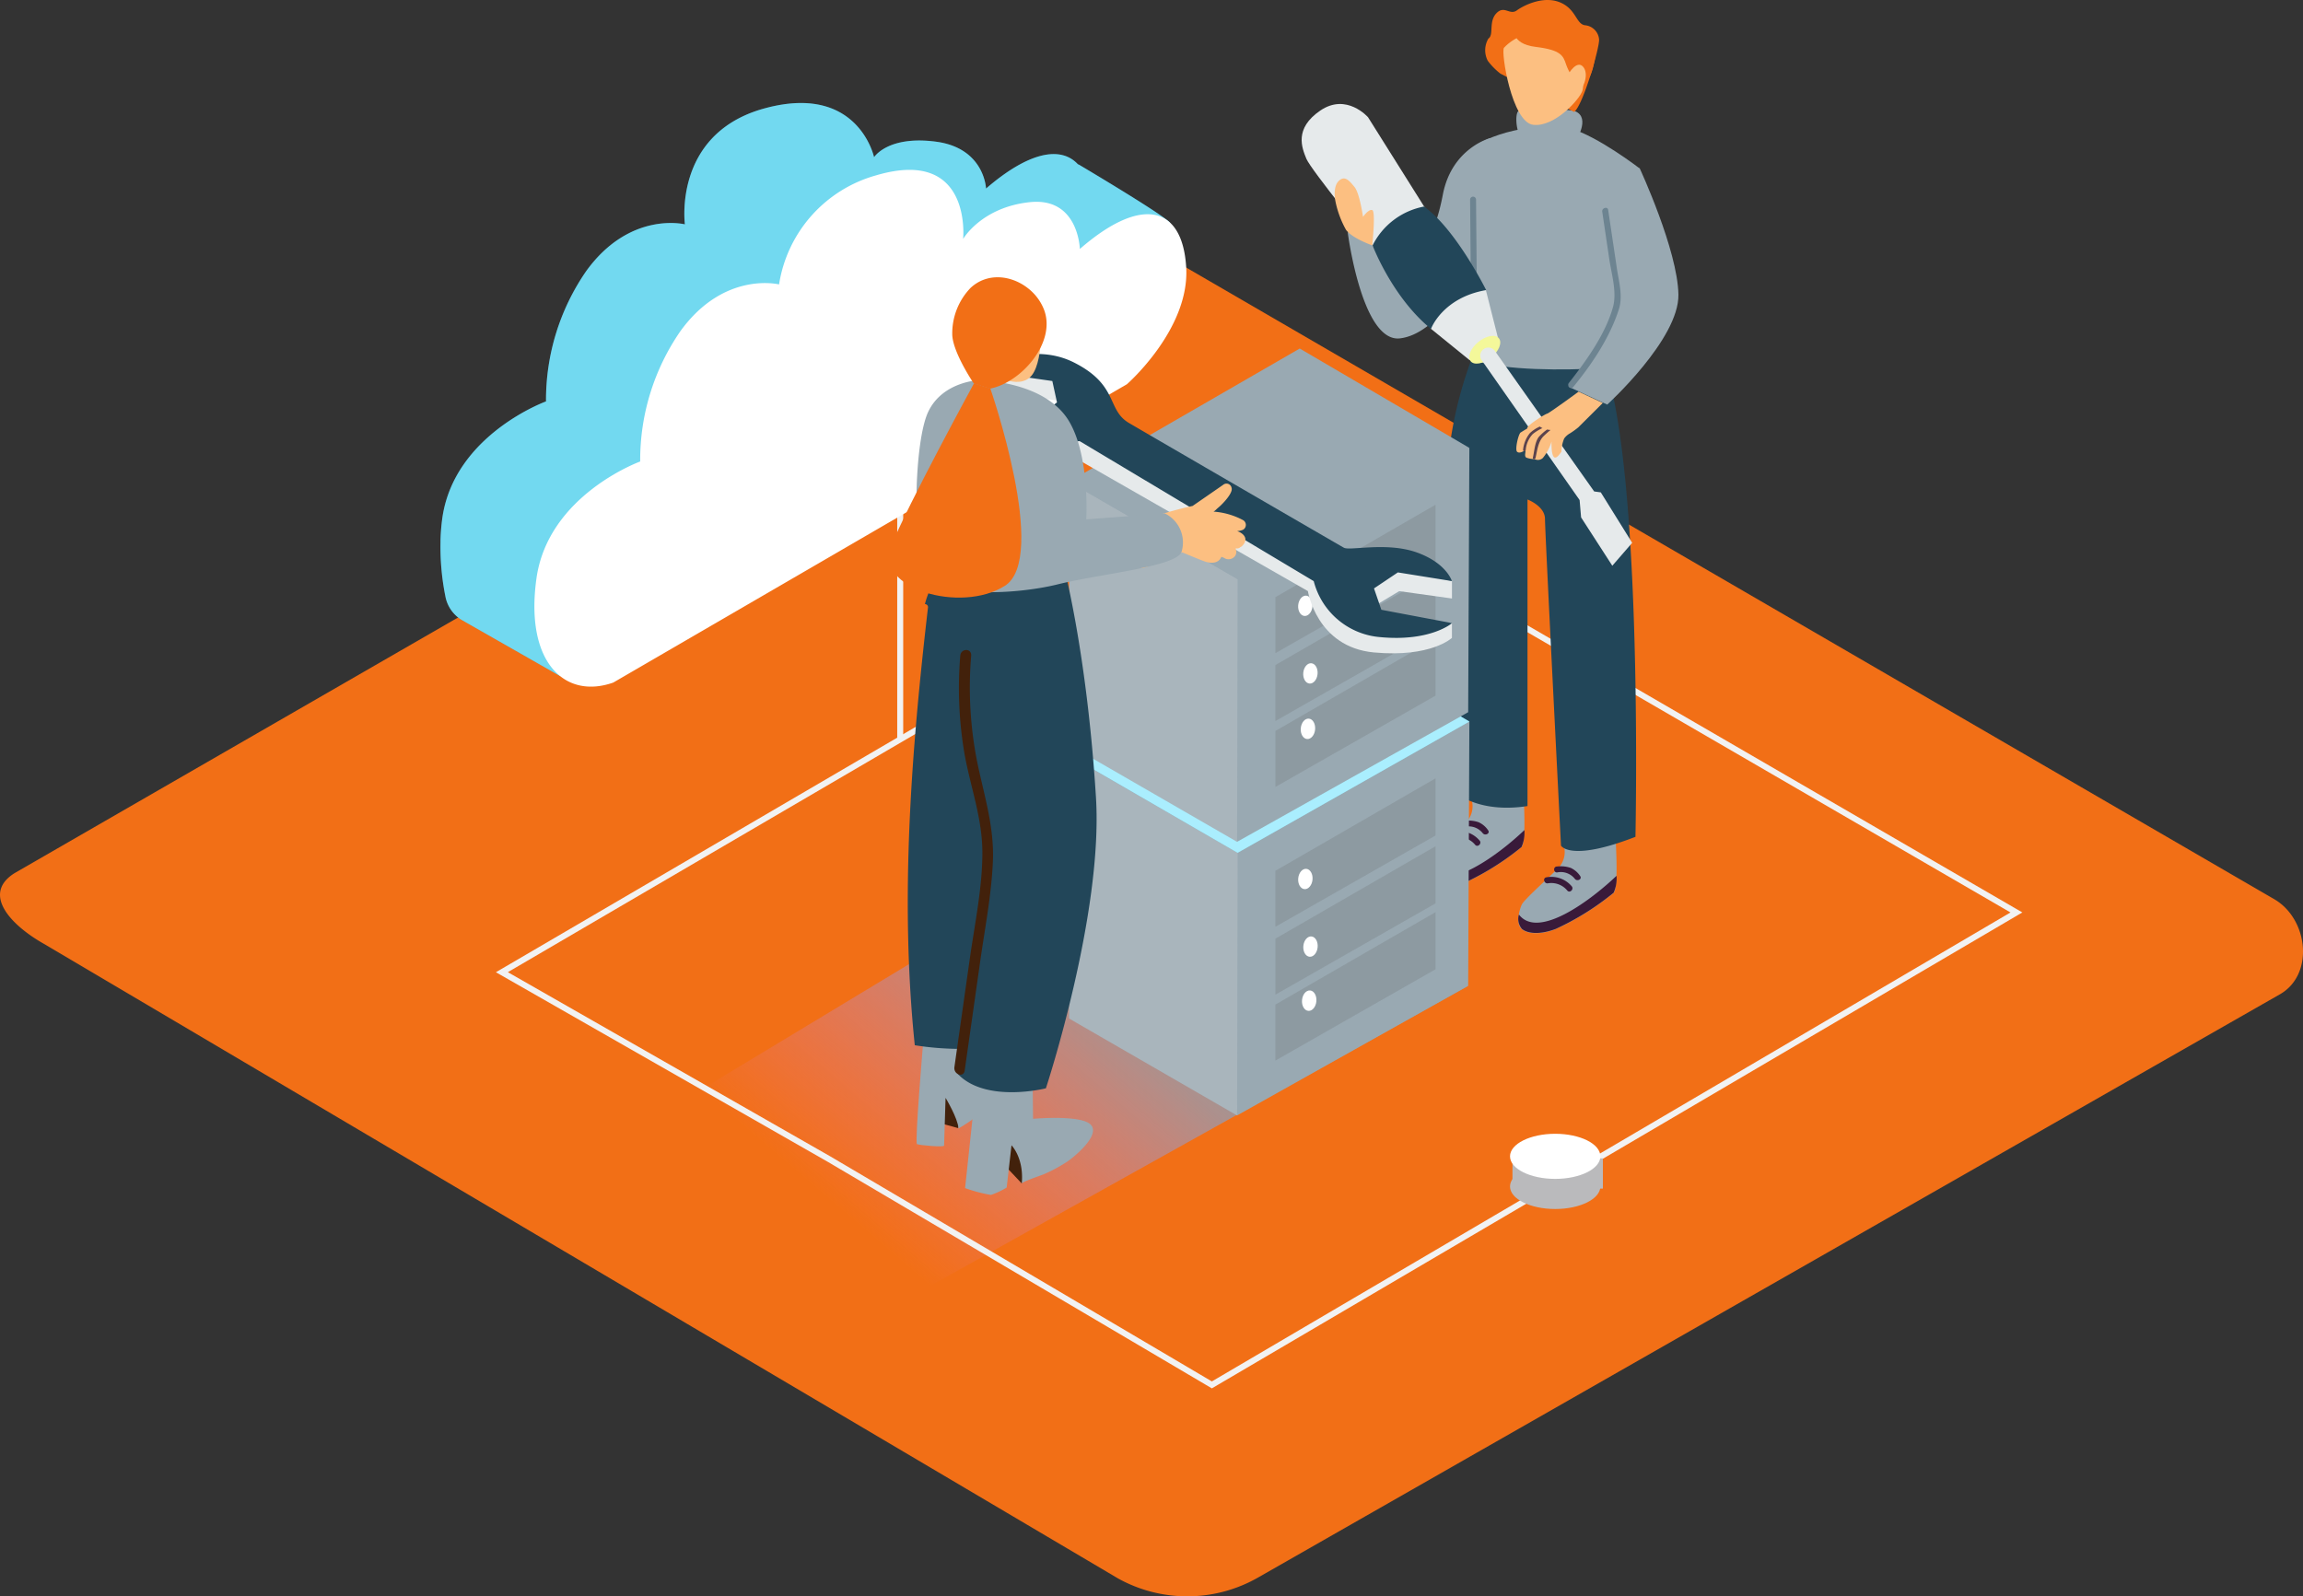 <?xml version="1.0" encoding="UTF-8"?>
<svg xmlns="http://www.w3.org/2000/svg" viewBox="0 0 102.101 70.792" height="267.56" width="385.894">
  <rect x="0" y="0" width="102.101" height="70.792" fill="#333333" stroke="none"/>
  <defs>
    <linearGradient id="a" x1="148.26" y1="234.05" x2="187.39" y2="188.35" gradientUnits="userSpaceOnUse">
      <stop style="stop-opacity:0" offset="0" stop-color="#ef75b5"></stop>
      <stop style="stop-color:#999;stop-opacity:1" offset="1" stop-color="#d4145a"></stop>
    </linearGradient>
  </defs>
  <g transform="translate(159.152 -109.658)">
    <path d="m-109.611 179.64-47.554-28.103c-1.521-.85-2.812-2.241-1.336-3.162l47.723-27.517c.717-.444 1.804-.735 2.532-.312l49.916 28.985c1.514.878 1.786 3.334.265 4.215l-45.278 25.85a6.324 6.324 0 0 1-6.268.045z" style="fill:#f26f16;fill-opacity:1;stroke-width:.265"></path>
    <path transform="matrix(.265 0 0 .265 -159.48 102.729)" style="fill:url(#a)" d="m210.1 197.91 36.76-6.79-102.94 57.44-46.55-27.29 82.73-49.95z"></path>
    <path transform="matrix(.265 0 0 .265 -159.48 102.729)" stroke-miterlimit="10" style="fill:none;stroke:#f2f2f2;stroke-miterlimit:10" d="m338.58 178.84-134.6 79.06-63.99-37.75-54.79-31.31L220 110.03z"></path>
    <ellipse ry="1" rx="2.003" cy="162.273" cx="-90.204" style="fill:#bababc;stroke-width:.265"></ellipse>
    <path transform="matrix(.265 0 0 .265 -159.48 102.729)" style="fill:#bababc" d="M254.27 225.05V220h15.13v5.05"></path>
    <ellipse ry="1" rx="2.003" cy="160.937" cx="-90.204" style="fill:#fff;stroke-width:.265"></ellipse>
    <path stroke-miterlimit="10" style="fill:none;stroke:#f2f2f2;stroke-width:.265;stroke-miterlimit:10" d="M-119.242 128.423v13.993"></path>
    <path d="M-107.288 119.533c-.265-.344-4.059-2.59-4.059-2.59v.018c-.775-.86-2.217-.558-4.09 1.058 0 0-.064-1.788-2.21-2.077-2.146-.288-2.754.688-2.754.688s-.722-3.392-5.027-2.117c-3.89 1.18-3.36 5.094-3.36 5.094s-2.427-.609-4.366 2.06a10.054 10.054 0 0 0-1.791 5.792s-4.08 1.477-4.599 5.186a9.094 9.094 0 0 0-.079.969v.095a11.097 11.097 0 0 0 .214 2.381 1.55 1.55 0 0 0 .76 1.08l4.326 2.468a6.175 6.175 0 0 0-.442-3.175l21.415-12.435s1.638-1.442 2.326-3.35l1.648-.426s2.358-.375 2.088-.72z" style="opacity:.1;fill:#053855;stroke-width:.265"></path>
    <path d="M-107.288 119.533c-.265-.344-4.059-2.59-4.059-2.59v.018c-.775-.86-2.217-.558-4.09 1.058 0 0-.064-1.788-2.21-2.077-2.146-.288-2.754.688-2.754.688s-.722-3.392-5.027-2.117c-3.89 1.18-3.36 5.094-3.36 5.094s-2.427-.609-4.366 2.06a10.054 10.054 0 0 0-1.791 5.792s-4.08 1.477-4.599 5.186a9.094 9.094 0 0 0-.079.969v.095a11.097 11.097 0 0 0 .214 2.381 1.55 1.55 0 0 0 .76 1.08l4.326 2.468a6.175 6.175 0 0 0-.442-3.175l21.415-12.435s1.638-1.442 2.326-3.35l1.648-.426s2.358-.375 2.088-.72z" style="opacity:.1;fill:#053855;stroke-width:.265"></path>
    <path class="target-color" d="M-107.288 119.533c-.265-.344-4.059-2.59-4.059-2.59v.018c-.775-.86-2.217-.558-4.09 1.058 0 0-.064-1.788-2.21-2.077-2.146-.288-2.754.688-2.754.688s-.722-3.392-5.027-2.117c-3.89 1.18-3.36 5.094-3.36 5.094s-2.427-.609-4.366 2.06a10.054 10.054 0 0 0-1.791 5.792s-4.08 1.477-4.599 5.186a9.094 9.094 0 0 0-.079.969v.095a11.097 11.097 0 0 0 .214 2.381 1.55 1.55 0 0 0 .76 1.08l4.326 2.468a6.175 6.175 0 0 0-.442-3.175l21.415-12.435s1.638-1.442 2.326-3.35l1.648-.426s2.358-.375 2.088-.72z" style="fill:#68e1fd;stroke-width:.265"></path>
    <path d="M-107.288 119.533c-.265-.344-4.059-2.59-4.059-2.59v.018c-.775-.86-2.217-.558-4.09 1.058 0 0-.064-1.788-2.21-2.077-2.146-.288-2.754.688-2.754.688s-.722-3.392-5.027-2.117c-3.89 1.18-3.36 5.094-3.36 5.094s-2.427-.609-4.366 2.06a10.054 10.054 0 0 0-1.791 5.792s-4.08 1.477-4.599 5.186a9.094 9.094 0 0 0-.079.969v.095a11.097 11.097 0 0 0 .214 2.381 1.55 1.55 0 0 0 .76 1.08l4.326 2.468a6.175 6.175 0 0 0-.442-3.175l21.415-12.435s1.638-1.442 2.326-3.35l1.648-.426s2.358-.375 2.088-.72z" style="opacity:.23;fill:#95bbc5;fill-opacity:1;stroke-width:.265"></path>
    <path class="target-color" d="m-131.963 139.927 22.772-13.23s2.792-2.439 2.628-5.183c-.164-2.743-1.987-3.19-4.715-.815 0 0-.056-2.299-2.21-2.077-2.153.223-2.965 1.633-2.965 1.633s.42-4.093-3.869-2.818a5.977 5.977 0 0 0-4.291 4.834s-2.426-.609-4.366 2.061a10.054 10.054 0 0 0-1.791 5.792s-4.08 1.476-4.599 5.186c-.518 3.71 1.252 5.379 3.406 4.617z" style="fill:#fff;fill-opacity:1;stroke-width:.265"></path>
    <path d="M-99.404 119.948s.625 4.913 2.318 4.715c1.693-.199 3.037-2.794 3.037-2.794s1.188-5.477 1.323-5.517c.53-.174-.36-.571-.36-.571s-1.706.442-2.1 2.513c-.394 2.072-1.149 2.8-1.149 2.8M-93.887 145.213a1.037 1.037 0 0 1-.212.852c-.323.347-1.55 1.434-1.667 1.67-.116.235-.28.878 0 1.1.28.222.826.249 1.493 0a11.819 11.819 0 0 0 2.574-1.609c.296-.322 0-3.638 0-3.638s-1.722-.42-2.302 0z" style="fill:#99a9b2;fill-opacity:1;stroke-width:.265"></path>
    <path d="M-95.898 148.187a.685.685 0 0 0 .135.64c.28.222.825.249 1.492 0a11.819 11.819 0 0 0 2.575-1.608 1.587 1.587 0 0 0 .127-.75c-1.117 1.067-3.477 2.848-4.329 1.718zM-93.18 146.475a1.005 1.005 0 0 0-.419-.354 1.381 1.381 0 0 0-.61-.064c-.17 0-.17.265 0 .265a.794.794 0 0 1 .793.285c.108.135.346.003.235-.132zM-93.556 146.933a1.183 1.183 0 0 0-1.13-.397c-.167.034-.095.288.071.265a.918.918 0 0 1 .87.33c.117.114.302-.074.189-.198z" style="fill:#391a3a;stroke-width:.265"></path>
    <path d="M-89.802 147.242a1.037 1.037 0 0 1-.212.852c-.322.347-1.55 1.434-1.667 1.67-.116.235-.28.878 0 1.1.28.223.826.25 1.493 0a11.819 11.819 0 0 0 2.574-1.608c.296-.323 0-3.638 0-3.638s-1.722-.42-2.302 0z" style="fill:#99a9b2;fill-opacity:1;stroke-width:.265"></path>
    <path d="M-91.813 150.214a.685.685 0 0 0 .135.64c.28.222.826.249 1.492 0a11.819 11.819 0 0 0 2.575-1.609 1.587 1.587 0 0 0 .127-.749c-1.117 1.064-3.469 2.847-4.329 1.718zM-89.1 148.502a1.005 1.005 0 0 0-.414-.355 1.381 1.381 0 0 0-.61-.063c-.17 0-.17.264 0 .264a.794.794 0 0 1 .793.286c.108.132.339.005.23-.132zM-89.471 148.962a1.183 1.183 0 0 0-1.13-.397c-.167.035-.095.289.071.265a.918.918 0 0 1 .87.33c.117.114.295-.074.189-.198z" style="fill:#391a3a;stroke-width:.265"></path>
    <path d="M-93.54 124.663a17.952 17.952 0 0 0-1.495 6.667c-.059 3.646.373 13.444.373 13.444s1.01.97 3.23.63v-13.595s.775.289.775.865c0 .577.71 14.484.71 14.484s.396.738 3.301-.39c0 0 .397-18.205-1.735-21.78" style="fill:#224659;fill-opacity:1;stroke-width:.265"></path>
    <path d="M-93.845 125.626c1.39.481 4.13.45 5.586.365.592-.627.751-1.251 1.079-1.929 1.24-2.566.72-6.935.72-6.935s-1.852-1.43-3.08-1.775c-1.228-.344-3.94.265-4.384 1.008-.445.744-.609 4.088 0 8.843.018.084.06.34.08.423z" style="fill:#99a9b2;fill-opacity:1;stroke-width:.265"></path>
    <path d="M-91.503 115.802c-.434.093-.516-1.109-.331-1.22.185-.11 2.217-.124 2.53.016.685.304 0 1.323 0 1.323" style="fill:#99a9b2;fill-opacity:1;stroke-width:.265"></path>
    <path d="M-88.894 110.777c-.392-.068-.379-.722-1.106-1.018-.728-.296-1.588.13-1.905.36-.318.23-.55-.238-.9.121-.35.36-.127.91-.33 1.106l-.03.022a1.013 1.013 0 0 0-.029.984 2.971 2.971 0 0 0 .558.569l3.27 1.7c.395-.277 1.149-2.91 1.107-3.224a.688.688 0 0 0-.635-.62z" style="fill:#f26f16;fill-opacity:1;stroke-width:.265"></path>
    <path d="M-92.474 111.775c-.148.159.341 3.307 1.296 3.418.955.112 2.085-1.153 2.186-1.529.1-.376.042-2.381-.347-2.582-.389-.201-2.238-.273-3.135.693z" style="fill:#fcbf81;fill-opacity:1;stroke-width:.265"></path>
    <path d="M-92.027 110.867s-.188.733.955.87c1.143.139 1.222.395 1.357.795.265.754 1.059 1.63 1.323-.633.013-.108-.81-1.659-1.698-1.78-.89-.122-1.937.748-1.937.748z" style="fill:#f26f16;fill-opacity:1;stroke-width:.265"></path>
    <path d="M-89.614 112.934s.36-.62.638-.326c.277.294.076.985-.3 1.202" style="fill:#fcbf81;fill-opacity:1;stroke-width:.265"></path>
    <path d="M-86.455 117.127s1.68 3.617 1.714 5.594c.035 1.976-3.156 4.879-3.156 4.879l-1.717-.794s1.751-2.57 1.751-3.072c0-.503-.97-3.969-.669-4.918.302-.95.693-1.956 2.077-1.689z" style="fill:#99a9b2;fill-opacity:1;stroke-width:.265"></path>
    <path d="m-87.466 121.583-.389-2.614c-.023-.167-.28-.095-.264.071l.31 2.09c.1.683.354 1.49.163 2.16-.336 1.196-1.188 2.38-1.95 3.347-.105.132.082.32.188.187.836-1.018 1.63-2.206 2.03-3.458.18-.576 0-1.209-.088-1.783zM-93.713 118.511a.132.132 0 0 0-.264 0l.032 3.649a.132.132 0 0 0 .264 0z" style="fill:#6d8491;fill-opacity:1;stroke-width:.265"></path>
    <path d="m-96.02 118.808-2.481-3.95s-.95-1.093-2.117-.297-.818 1.648-.617 2.138c.201.49 2.924 3.831 2.924 3.831l2.593 3.704 1.725 1.4 1.246-1.016-.529-2.09z" style="fill:#e6eaeb;stroke-width:.265"></path>
    <path d="M-93.265 122.522s-1.347-2.709-2.755-3.704a3.217 3.217 0 0 0-2.28 1.723s.867 2.301 2.593 3.704c-.008-.016.52-1.392 2.442-1.723z" style="fill:#224659;fill-opacity:1;stroke-width:.265"></path>
    <ellipse transform="rotate(-39.01)" ry=".447" rx=".807" cy="38.515" cx="-151.306" style="fill:#f4f89a;stroke-width:.265"></ellipse>
    <path d="M-93.377 125.14a.352.352 0 0 0-.087.489l4.342 6.204.066.77 1.384 2.143.881-1.016-1.392-2.238-.293-.04-4.403-6.234a.357.357 0 0 0-.497-.079z" style="fill:#e6eaeb;stroke-width:.265"></path>
    <path d="M-99.949 118.572s-.13-.611.143-.884c.273-.272.479-.013.707.265.227.278.375 1.323.375 1.323s.244-.355.408-.302c.164.053 0 1.564 0 1.564s-.873-.302-1.16-.685a4.342 4.342 0 0 1-.473-1.28zM-89.929 129.69a1.648 1.648 0 0 1 .122-.585.794.794 0 0 1 .264-.233 3.522 3.522 0 0 0 .365-.264l1.085-1.08-1.074-.502c-.056.047-1.323.968-1.394.976-.072.008-.926.529-.884.661.042.133.624-.312.624-.312a6.493 6.493 0 0 0-.926.495c-.106.124-.243.757-.148.844.095.087.244 0 .341-.048.098-.047-.066.265.085.315a1.087 1.087 0 0 0 .352.061.318.318 0 0 0 .365-.05 2.056 2.056 0 0 0 .386-.73s-.034.759.183.709c.071-.014.161-.12.254-.257z" style="fill:#fcbf81;fill-opacity:1;stroke-width:.265"></path>
    <path d="M-90.884 128.573a1.587 1.587 0 0 0-.447.297 1.405 1.405 0 0 0-.297.733c-.015.074.104.09.117.016a1.175 1.175 0 0 1 .312-.712 2.069 2.069 0 0 1 .431-.265.484.484 0 0 1-.116-.069zM-90.564 128.706a2.328 2.328 0 0 0-.365.325c-.18.23-.199.648-.265.923-.018.075.1.09.117.016.082-.34.108-.727.367-.979.096-.092.196-.182.3-.264a1.402 1.402 0 0 1-.154-.021z" style="fill:#5b434d;stroke-width:.265"></path>
    <path transform="matrix(.265 0 0 .265 -159.48 102.729)" class="target-color" style="fill:#99a9b2;fill-opacity:1" d="m247.06 146.89-.2 44.23-38.66 21.69-28.1-16.22v-44"></path>
    <path transform="matrix(.265 0 0 .265 -159.48 102.729)" style="opacity:.21;fill:#e5e3e2;fill-opacity:1" d="m208.29 168.86-28.19-16.27v44l28.1 16.22z"></path>
    <path transform="matrix(.265 0 0 .265 -159.48 102.729)" style="opacity:.21;fill:#606060" d="M241.4 156.4v9.56l-26.79 15.28v-9.37zM214.61 183.23l26.79-15.47v9.56l-26.79 15.28z"></path>
    <ellipse transform="rotate(-84.55)" ry=".318" rx=".452" cy="-86.705" cx="-157.585" style="fill:#fff;stroke-width:.265"></ellipse>
    <ellipse transform="rotate(-84.55)" ry=".318" rx=".452" cy="-86.194" cx="-160.548" style="fill:#fff;stroke-width:.265"></ellipse>
    <path transform="matrix(.265 0 0 .265 -159.48 102.729)" style="opacity:.21;fill:#606060" d="M241.4 178.79v9.56l-26.79 15.28v-9.37z"></path>
    <ellipse transform="rotate(-84.857)" ry=".319" rx=".454" cy="-86.895" cx="-162.477" style="fill:#fff;stroke-width:.266"></ellipse>
    <path transform="matrix(.265 0 0 .265 -159.48 102.729)" class="target-color" style="fill:#68e1fd" d="m218.68 130.26-38.58 22.28 28.19 16.32 38.77-21.97z"></path>
    <path transform="matrix(.265 0 0 .265 -159.48 102.729)" style="opacity:.44;fill:#fff" d="m247.06 146.89-28.38-16.63-38.58 22.28 28.19 16.32z"></path>
    <path transform="matrix(.265 0 0 .265 -159.48 102.729)" class="target-color" style="fill:#99a9b2;fill-opacity:1" d="m247.06 101.1-.2 44.23-38.66 21.69-28.1-16.22v-44"></path>
    <path transform="matrix(.265 0 0 .265 -159.48 102.729)" style="opacity:.21;fill:#e5e3e2;fill-opacity:1" d="m180.1 150.8 28.1 16.22.09-43.95-28.19-16.27z"></path>
    <path transform="matrix(.265 0 0 .265 -159.48 102.729)" style="opacity:.21;fill:#606060" d="M214.61 135.45v-9.37l26.79-15.47v9.56zM241.4 131.53l-26.79 15.28v-9.37l26.79-15.47z"></path>
    <ellipse transform="rotate(-84.55)" ry=".318" rx=".452" cy="-87.857" cx="-145.525" style="fill:#fff;stroke-width:.265"></ellipse>
    <ellipse transform="rotate(-84.55)" ry=".318" rx=".452" cy="-87.348" cx="-148.488" style="fill:#fff;stroke-width:.265"></ellipse>
    <path transform="matrix(.265 0 0 .265 -159.48 102.729)" style="opacity:.21;fill:#606060" d="M214.61 157.84v-9.37L241.4 133v9.56z"></path>
    <ellipse transform="rotate(-84.857)" ry=".319" rx=".454" cy="-88.031" cx="-150.476" style="fill:#fff;stroke-width:.266"></ellipse>
    <path transform="matrix(.265 0 0 .265 -159.48 102.729)" class="target-color" style="fill:#99a9b2;fill-opacity:1" d="m208.29 123.07 38.77-21.97-28.38-16.63-38.58 22.28z"></path>
    <path transform="matrix(.265 0 0 .265 -159.48 102.729)" style="fill:#e6eaeb" d="m178.26 88.93-13.19-.67v3.02l14.53 2.12z"></path>
    <path d="M-115.805 127.915v1.153s.886 1.058 4.405.947l10.232 5.856s.383 2.484 2.926 2.72c2.542.235 3.46-.646 3.46-.646v-.654l-3.754-.235.236-.474 1.182-.709 2.337.326v-.77l-3.017-.738-2.1.206-11.288-6.191-1.722.246" style="fill:#e6eaeb;stroke-width:.265"></path>
    <path d="m-115.805 127.915 2.627.296.886-.71-.206-.946-3.313-.474s2.247-1.36 4.258-.355c2.01 1.006 1.45 2.101 2.455 2.691 1.005.59 9.26 5.382 9.525 5.53.265.148 1.892-.265 3.223.206 1.33.471 1.566 1.273 1.566 1.273l-2.395-.384-1.058.71.326.947 3.135.592s-.947.829-3.175.622a3.318 3.318 0 0 1-2.958-2.484l-10.38-6.21s-3.6.41-4.516-1.304z" style="fill:#224659;fill-opacity:1;stroke-width:.265"></path>
    <path d="m-116.665 159.688-1.135-.314.177-1.384s1.23.206.958 1.698z" style="fill:#42210b;stroke-width:.265"></path>
    <path d="M-118.205 155.661s-.402 4.68-.294 4.734c.109.053 1.202.148 1.202.066 0-.082.066-2.117.066-2.117s.547.905.574 1.358c0 0 1.307-.744 1.548-1.342.24-.598-.559-3.096-.863-3.23" style="fill:#99a9b2;fill-opacity:1;stroke-width:.265"></path>
    <path d="m-113.853 162.141-1.285-1.365.838-1.059s.783 1.72.447 2.424z" style="fill:#42210b;stroke-width:.265"></path>
    <path d="m-115.766 156.73-.6 5.615a6.665 6.665 0 0 0 1.148.304 3.643 3.643 0 0 0 .696-.328l.214-1.873s.559.558.455 1.696c0-.077.89-.37 1.003-.424a6.646 6.646 0 0 0 1.03-.56c.34-.236 1.61-1.284.928-1.702-.58-.354-2.46-.185-2.46-.185l-.027-2.318" style="fill:#99a9b2;fill-opacity:1;stroke-width:.265"></path>
    <path d="M-118.012 136.611a.135.135 0 0 0-.135-.164 4.318 4.318 0 0 1 .633-1.378l5.437-.64s1.092 3.886 1.513 10.583c.326 5.191-2.22 12.909-2.22 12.909s-2.646.67-3.902-.632l.05-1.117a13.295 13.295 0 0 1-1.96-.161c-.667-6.45-.16-12.986.584-19.4z" style="fill:#224659;fill-opacity:1;stroke-width:.265"></path>
    <path d="m-116.84 156.984.683-4.81c.217-1.532.55-3.109.558-4.662.008-1.553-.529-2.947-.794-4.429a17.335 17.335 0 0 1-.187-4.344c.026-.339.513-.342.484 0a16.854 16.854 0 0 0 .296 4.85c.304 1.423.728 2.775.667 4.257-.061 1.481-.357 2.992-.566 4.468l-.683 4.81c-.037.337-.5.194-.458-.14z" style="fill:#42210b;stroke-width:.265"></path>
    <path d="M-109.114 132.915c.238-.074.479-.143.72-.209h.021a15.264 15.264 0 0 1 2.093-.611l1.36-.94a.228.228 0 0 1 .368.136c.079.227-.4.717-.559.852l-.058.05c-.032.026-.156.159-.193.153a3.25 3.25 0 0 1 1.323.379.246.246 0 0 1 0 .423.701.701 0 0 1-.265.06l.048.02c.301.126.444.367.177.637a.243.243 0 0 1-.082.056.204.204 0 0 1-.204.05v.045a.318.318 0 0 1-.026.291.362.362 0 0 1-.503.085l-.11-.043c-.123.305-.464.307-.76.199-.297-.109-.651-.265-.977-.394l-.976.378c-.265.103-.73.407-1.019.307-.288-.1-.169-.577.125-.471-.061-.021.066-.034.103-.048l.265-.103a2.159 2.159 0 0 1-.77.154.246.246 0 0 1-.17-.418 3.241 3.241 0 0 1 .453-.366.265.265 0 0 1 0-.166h-.035a.265.265 0 0 1-.166-.032l-.053.016c-.307.077-.429-.394-.13-.49z" style="fill:#fcbf81;fill-opacity:1;stroke-width:.265"></path>
    <path d="M-115.779 126.52s3.027 0 4.072 1.905c.879 1.588.712 4.265.712 4.265l3.484-.264a1.434 1.434 0 0 1 .752 1.672c-.135.685-3.593 1-5.5 1.474-1.908.473-5.356.61-5.898-.53-.543-1.14-.477-5.791.158-7.125.635-1.333 2.22-1.397 2.22-1.397z" style="fill:#99a9b2;fill-opacity:1;stroke-width:.265"></path>
    <path d="M-113 123.594s.158 2.302-.53 2.83c-.688.53-1.852-.346-1.852-.346" style="fill:#fcbf81;fill-opacity:1;stroke-width:.265"></path>
    <path d="M-113.575 122.443a2.233 2.233 0 0 1 .699.923c.58 1.448-.98 3.247-2.382 3.527l-.722-.227s-.955-1.408-.955-2.196a2.91 2.91 0 0 1 .815-2.048c.749-.693 1.812-.558 2.545.021z" style="fill:#f26f16;fill-opacity:1;stroke-width:.265"></path>
    <path d="M-115.247 126.885s2.606 7.51.643 8.753c-1.963 1.243-5.794.11-5.046-1.752.75-1.862 3.68-7.228 3.68-7.228" style="fill:#f26f16;fill-opacity:1;stroke-width:.265"></path>
  </g>
</svg>

